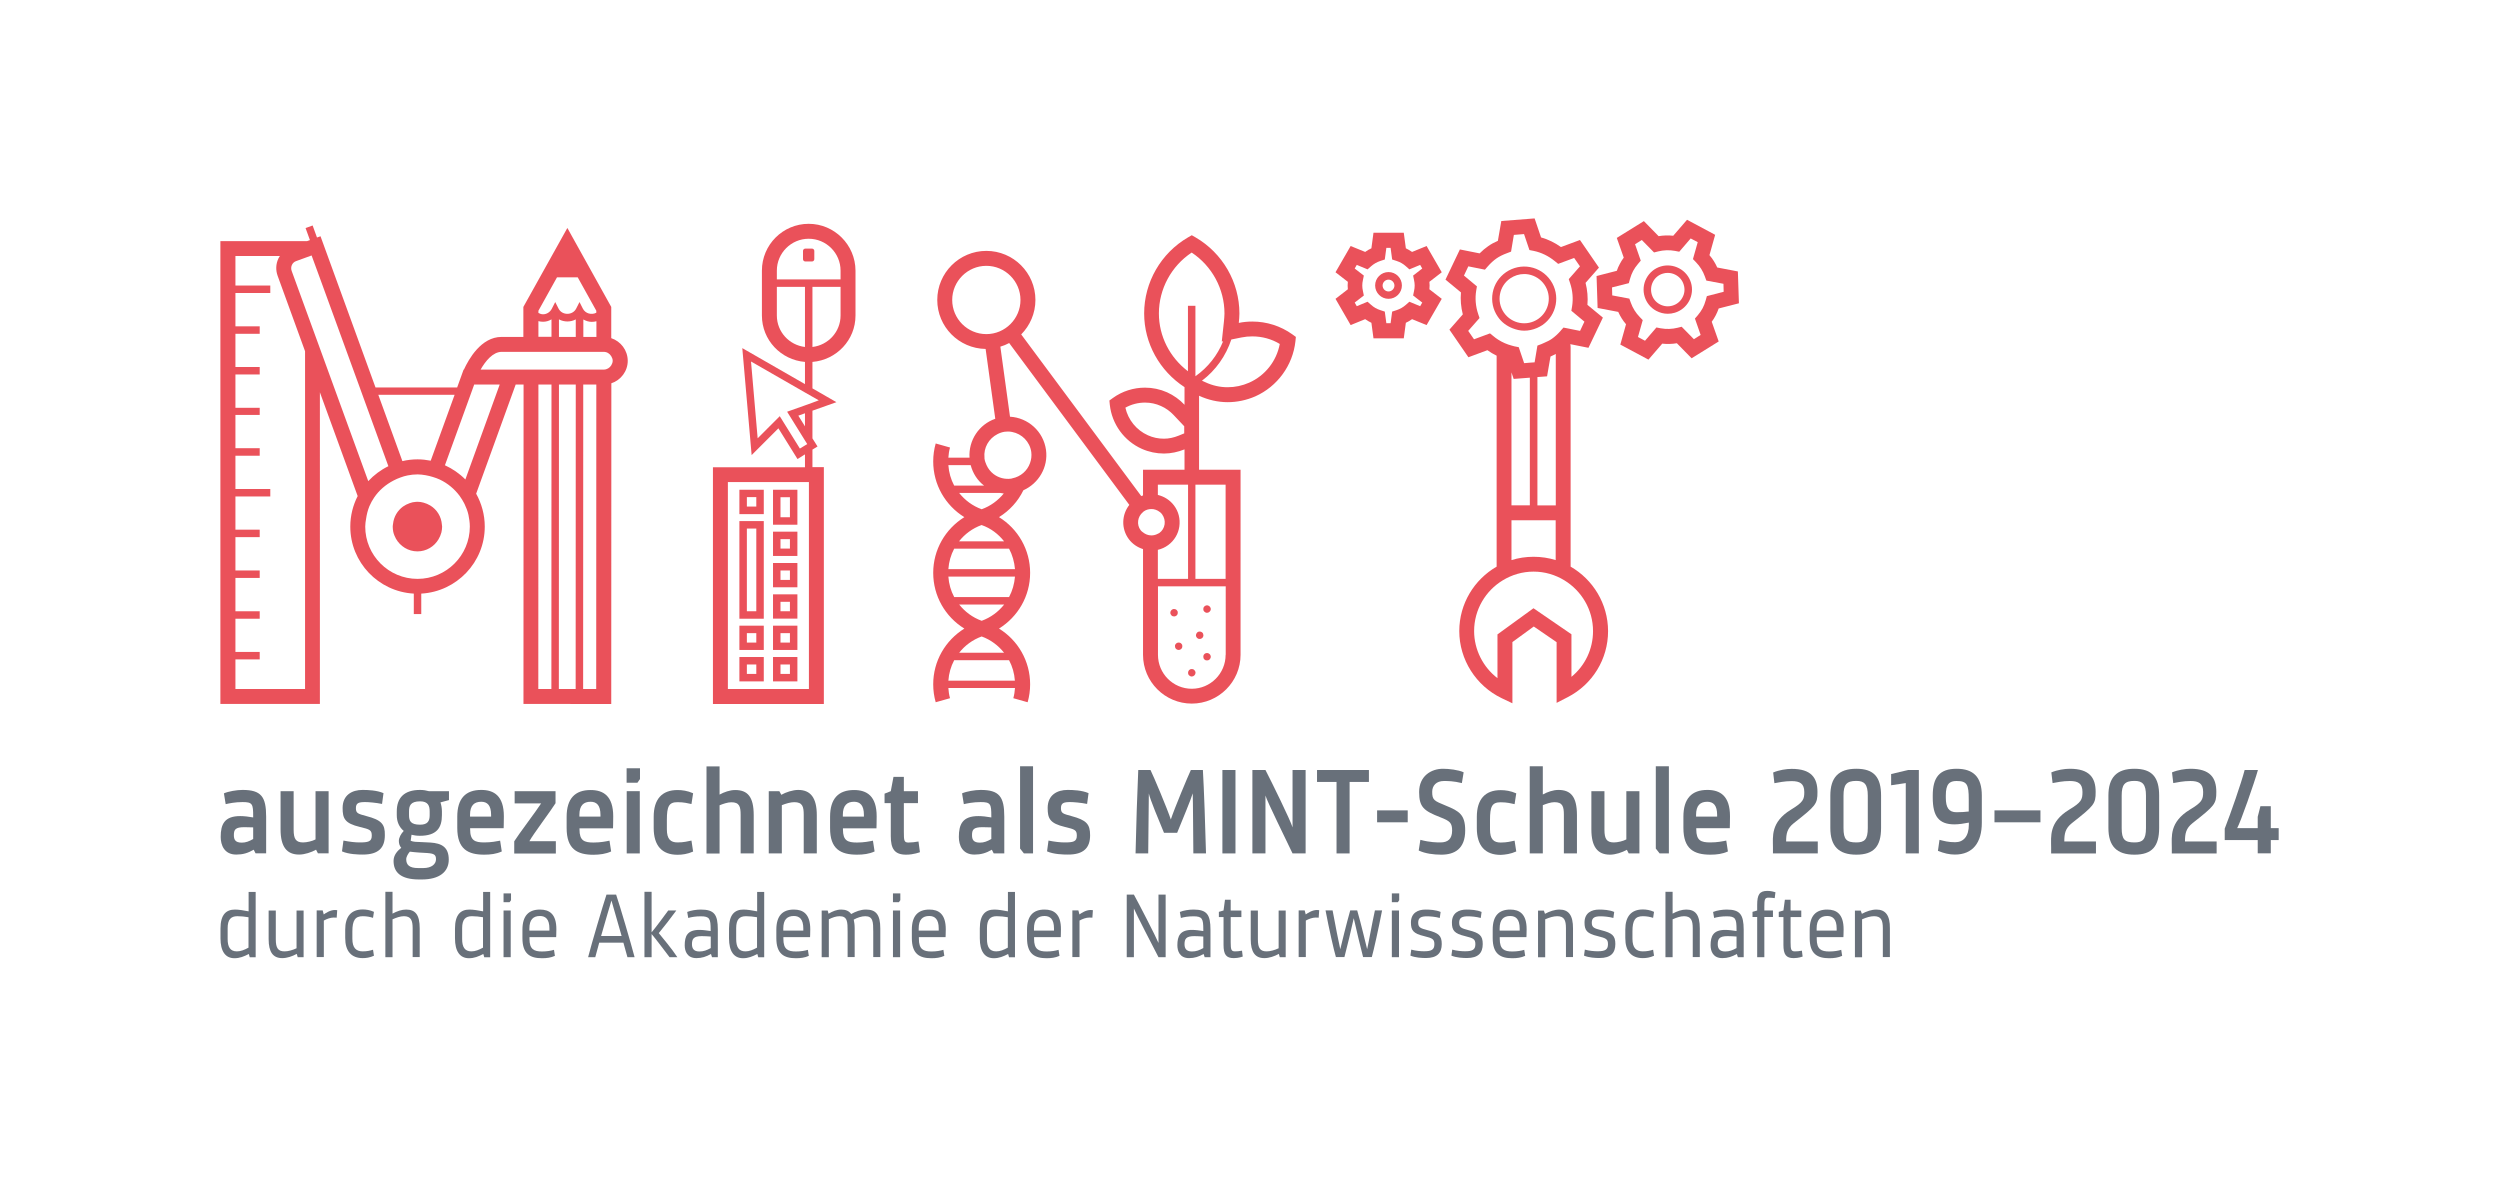 <?xml version="1.0" encoding="utf-8"?>
<!-- Generator: Adobe Illustrator 27.2.0, SVG Export Plug-In . SVG Version: 6.00 Build 0)  -->
<svg version="1.1" xmlns="http://www.w3.org/2000/svg" xmlns:xlink="http://www.w3.org/1999/xlink" x="0px" y="0px"
	 viewBox="0 0 240.94 113.39" style="enable-background:new 0 0 240.94 113.39;" xml:space="preserve">
<style type="text/css">
	.st0{fill:#EA515A;}
	.st1{fill:#68707A;}
</style>
<g id="Calque_2">
</g>
<g id="Calque_1">
	<g>
		<g>
			<path class="st0" d="M41.47,48.72c-0.2-0.12-0.43-0.22-0.66-0.28c-0.18-0.05-0.37-0.08-0.57-0.08c-0.01,0-0.02,0-0.03,0
				c-0.05,0-0.09,0.01-0.14,0.01c-0.2,0.01-0.4,0.05-0.58,0.12c-0.23,0.08-0.45,0.19-0.65,0.33c-0.53,0.39-0.89,0.98-0.96,1.67
				c-0.01,0.08-0.03,0.17-0.03,0.26c0,0.17,0.02,0.34,0.05,0.5c0.05,0.24,0.15,0.46,0.26,0.67c0.41,0.72,1.18,1.22,2.07,1.22
				c0.87,0,1.62-0.47,2.03-1.16c0.12-0.2,0.22-0.43,0.28-0.66c0.04-0.18,0.07-0.37,0.07-0.56c0-0.06-0.01-0.12-0.02-0.18
				C42.54,49.79,42.11,49.11,41.47,48.72z"/>
			<path class="st0" d="M58.91,32.59l0-3.01l-4.23-7.61l-4.24,7.61l0,2.89h-2.1c-1.98,0-3.18,2.17-3.63,3.15h-0.03l-0.62,1.72h-7.87
				l-5.3-14.57l-0.34,0.12l-0.42-1.16l-0.68,0.25l0.42,1.16l-0.28,0.1h-8.35v44.6h9.59V37.81l3.64,10
				c-0.45,0.88-0.71,1.88-0.71,2.94c0,3.45,2.71,6.27,6.12,6.46v1.97h0.36h0.36v-1.97c3.4-0.19,6.12-3.01,6.12-6.46
				c0-1.15-0.31-2.23-0.83-3.17l3.81-10.52h0.76l-0.01,30.78l8.46,0.01l0.01-30.91c0.91-0.3,1.58-1.16,1.58-2.17
				C60.49,33.75,59.83,32.9,58.91,32.59z M58.91,35.21c-0.15,0.24-0.41,0.41-0.72,0.41h-0.72h-1.26h-0.72h-1.62h-0.72h-1.26h-1.44
				h-0.24h-3.89c0.46-0.81,1.18-1.71,2.03-1.71h2.1h1.44h1.26h0.72h1.62h0.72h1.26h0.72c0.31,0,0.57,0.17,0.72,0.42
				c0.08,0.13,0.14,0.28,0.14,0.44C59.05,34.93,58.99,35.07,58.91,35.21z M45.28,50.75c0,2.78-2.26,5.04-5.04,5.04
				s-5.04-2.26-5.04-5.04c0-0.26,0.04-0.5,0.08-0.74c0.06-0.42,0.16-0.83,0.32-1.22c0.13-0.3,0.28-0.58,0.46-0.84
				c0.47-0.7,1.12-1.25,1.87-1.64c0.21-0.11,0.43-0.21,0.66-0.29c0.23-0.08,0.45-0.16,0.69-0.2c0.31-0.06,0.63-0.1,0.97-0.1
				c0.26,0,0.52,0.04,0.77,0.08c0.24,0.04,0.47,0.1,0.7,0.17c0.23,0.07,0.46,0.15,0.67,0.25c0.76,0.36,1.4,0.9,1.9,1.56
				c0.18,0.25,0.34,0.51,0.48,0.79c0.16,0.34,0.3,0.69,0.38,1.06C45.22,49.99,45.28,50.36,45.28,50.75z M43.81,38.06l-2.3,6.34
				c-0.41-0.08-0.84-0.13-1.27-0.13c-0.5,0-0.99,0.06-1.46,0.17l-2.32-6.39H43.81z M28.11,26.11c-0.07-0.19-0.06-0.39,0.02-0.57
				c0.08-0.18,0.23-0.32,0.42-0.38l0.85-0.31l0.63-0.23l0.81,2.21l3.83,10.51l0.13,0.36l0.13,0.36l2.5,6.87
				c-0.74,0.36-1.39,0.85-1.94,1.44L30.84,33.6l-1.44-3.95L28.11,26.11z M42.88,44.84l2.46-6.78l0.13-0.36l0.13-0.36l0.1-0.28h2.46
				l-3.31,9.15C44.29,45.64,43.62,45.18,42.88,44.84z M53.87,30.78c0.5,0.27,1.13,0.27,1.62,0l0,1.69h-1.62L53.87,30.78z
				 M57.48,32.47h-1.26l0-1.68c0.25,0.14,0.52,0.23,0.81,0.23c0.16,0,0.31-0.02,0.45-0.06L57.48,32.47z M51.89,29.95l1.79-3.22l2,0
				l1.79,3.22l0,0.19c-0.44,0.23-1.05,0.1-1.3-0.4l-0.32-0.63l-0.32,0.63c-0.34,0.67-1.36,0.68-1.7,0l-0.32-0.63l-0.32,0.63
				c-0.17,0.34-0.5,0.55-0.85,0.55c0,0,0,0,0,0c-0.16,0-0.31-0.05-0.45-0.13L51.89,29.95z M51.89,30.95
				c0.14,0.04,0.29,0.06,0.45,0.06c0.29,0,0.56-0.08,0.81-0.23l0,1.68h-1.26L51.89,30.95z M29.4,66.4h-6.71v-2.85h2.34v-0.72h-2.34
				v-3.2h2.34v-0.72h-2.34v-3.21h2.34v-0.72h-2.34v-3.21h2.34v-0.72h-2.34v-3.2h3.36v-0.72h-3.36v-3.21h2.34v-0.72h-2.34v-3.21h2.34
				V39.3h-2.34v-3.21h2.34v-0.72h-2.34v-3.2h2.34v-0.72h-2.34v-3.21h3.36v-0.72h-3.36v-2.85h4.29c-0.05,0.08-0.11,0.16-0.15,0.25
				c-0.25,0.53-0.27,1.12-0.07,1.67l2.64,7.26V66.4z M51.89,37.06h1.26L53.14,66.4l-1.26,0L51.89,37.06z M53.87,37.06h1.62
				L55.48,66.4l-1.62,0L53.87,37.06z M57.46,66.4l-1.26,0l0.01-29.34h1.26L57.46,66.4z"/>
			<path class="st0" d="M120.7,30.99c-0.44,0-0.88,0.04-1.31,0.13c0.03-0.3,0.06-0.61,0.06-0.91c0-3.01-1.62-5.82-4.24-7.34
				l-0.35-0.2l-0.35,0.2c-2.62,1.52-4.24,4.33-4.24,7.34c0,2.87,1.49,5.54,3.89,7.1v1.7c-0.47-0.5-1.04-0.91-1.68-1.2
				c-0.68-0.3-1.4-0.45-2.13-0.45c-1.1,0-2.19,0.34-3.1,1l-0.33,0.24l0.04,0.41c0.2,1.86,1.38,3.49,3.09,4.25
				c0.68,0.3,1.4,0.45,2.13,0.45c0.68,0,1.35-0.15,1.98-0.4v1.96h-4v2.48c-0.06,0.02-0.11,0.04-0.17,0.06L98.42,32.23
				c0.84-0.85,1.37-2.03,1.37-3.32c0-2.61-2.12-4.73-4.73-4.73c-2.61,0-4.73,2.12-4.73,4.73c0,2.58,2.08,4.68,4.66,4.72l0.93,6.73
				c-1.56,0.54-2.59,2.07-2.48,3.75h-2.04c0.02-0.33,0.07-0.66,0.16-0.98l-1.38-0.39c-0.16,0.56-0.24,1.14-0.24,1.73
				c0,2.24,1.17,4.24,3,5.37c-1.83,1.14-3,3.13-3,5.37c0,2.24,1.17,4.24,3,5.37c-1.83,1.14-3,3.13-3,5.37
				c0,0.59,0.08,1.17,0.24,1.73l1.38-0.39c-0.09-0.32-0.14-0.65-0.16-0.98h6.42c-0.02,0.33-0.07,0.66-0.16,0.98l1.38,0.39
				c0.16-0.56,0.24-1.14,0.24-1.73c0-2.24-1.17-4.24-3-5.37c1.83-1.14,3-3.13,3-5.37c0-2.24-1.17-4.24-3-5.37
				c1.02-0.63,1.83-1.52,2.35-2.59c1.47-0.66,2.41-2.22,2.18-3.89c-0.25-1.79-1.73-3.1-3.47-3.2l-0.93-6.75
				c0.3-0.09,0.58-0.2,0.85-0.35l11.58,15.6c-0.74,0.94-0.8,2.29-0.05,3.3c0.36,0.48,0.84,0.79,1.37,0.96v10.19
				c0,2.59,2.11,4.7,4.7,4.7c2.59,0,4.7-2.11,4.7-4.7V45.27h-4v-7.13c0.87,0.4,1.81,0.62,2.76,0.62c0.9,0,1.81-0.19,2.66-0.56
				c2.13-0.95,3.62-2.99,3.87-5.32l0.04-0.41l-0.33-0.24C123.42,31.41,122.06,30.99,120.7,30.99z M114.12,41.77l-0.51,0.21
				c-0.49,0.2-0.97,0.3-1.44,0.3c-0.54,0-1.06-0.11-1.54-0.33c-1.1-0.49-1.91-1.49-2.17-2.66c0.57-0.32,1.23-0.49,1.89-0.49
				c0.54,0,1.06,0.11,1.54,0.33c0.46,0.2,0.87,0.5,1.22,0.87l1.02,1.08V41.77z M99.39,43.56c0.05,0.38,0,0.74-0.12,1.07
				c-0.26,0.74-0.9,1.31-1.71,1.47c-0.04,0.01-0.07,0.02-0.11,0.03c-0.6,0.08-1.2-0.07-1.69-0.44c-0.3-0.23-0.53-0.53-0.68-0.86
				c-0.09-0.2-0.17-0.41-0.2-0.64c0-0.03,0-0.05,0-0.08c-0.1-0.96,0.42-1.85,1.25-2.27c0.21-0.11,0.44-0.19,0.69-0.23
				c0.1-0.01,0.21-0.02,0.31-0.02c0.14,0,0.28,0.01,0.41,0.04C98.48,41.81,99.25,42.56,99.39,43.56z M93.55,44.83
				c0.21,0.78,0.64,1.47,1.29,1.97h-2.88c-0.32-0.6-0.51-1.26-0.56-1.97H93.55z M97.25,57.54h-5.29c-0.32-0.6-0.51-1.26-0.56-1.97
				h6.42C97.76,56.28,97.57,56.94,97.25,57.54z M97.82,54.85H91.4c0.05-0.7,0.24-1.37,0.56-1.97h5.29
				C97.57,53.48,97.76,54.15,97.82,54.85z M91.4,65.6c0.05-0.7,0.24-1.37,0.56-1.97h5.29c0.32,0.6,0.51,1.26,0.56,1.97H91.4z
				 M96.77,62.91h-4.33c0.55-0.7,1.29-1.25,2.17-1.57C95.49,61.66,96.22,62.22,96.77,62.91z M94.61,59.83
				c-0.88-0.32-1.61-0.87-2.17-1.57h4.34C96.22,58.96,95.49,59.51,94.61,59.83z M96.77,52.17h-4.34c0.55-0.7,1.29-1.25,2.17-1.57
				C95.49,50.91,96.22,51.47,96.77,52.17z M94.61,49.08c-0.88-0.32-1.61-0.87-2.17-1.57h3.97c0.11,0.02,0.22,0.04,0.33,0.05
				C96.19,48.23,95.47,48.77,94.61,49.08z M95.06,32.2c-1.82,0-3.29-1.48-3.29-3.29s1.48-3.29,3.29-3.29c1.81,0,3.29,1.48,3.29,3.29
				S96.87,32.2,95.06,32.2z M115.21,36.26v-6.79h-0.72v6.31c-1.75-1.33-2.8-3.37-2.8-5.57c0-2.36,1.2-4.57,3.16-5.87
				c1.96,1.3,3.16,3.51,3.16,5.87c0,0.24-0.03,0.51-0.05,0.76l-0.21,1.95l0.13-0.03C117.34,34.24,116.42,35.41,115.21,36.26z
				 M111.59,46.71h2.56h0.35v9.08h-2.91v-2.8c0.35-0.08,0.69-0.23,1-0.46c0.58-0.43,0.97-1.07,1.07-1.79s-0.07-1.44-0.51-2.02
				c-0.39-0.52-0.94-0.87-1.56-1.02V46.71z M110.15,49.36c0.02-0.02,0.03-0.04,0.05-0.05c0.22-0.17,0.49-0.25,0.76-0.25
				c0.06,0,0.13,0,0.19,0.01c0.16,0.02,0.3,0.08,0.44,0.15c0.16,0.09,0.3,0.2,0.41,0.35c0.2,0.28,0.29,0.62,0.24,0.96
				s-0.23,0.64-0.51,0.84c-0.04,0.03-0.1,0.04-0.14,0.07c-0.47,0.26-1.03,0.2-1.44-0.14c-0.08-0.06-0.16-0.11-0.22-0.2
				C109.52,50.56,109.63,49.79,110.15,49.36z M118.12,63.11c0,1.8-1.46,3.27-3.26,3.27c-1.8,0-3.26-1.46-3.26-3.27v-6.6h6.53V63.11z
				 M115.59,46.71h2.53v9.08h-2.91v-9.08H115.59z M120.39,36.88c-0.66,0.29-1.35,0.44-2.08,0.44c-0.73,0-1.46-0.16-2.16-0.49
				l-0.31-0.14c1.34-1.01,2.31-2.4,2.83-3.97l0.99-0.2c0.34-0.07,0.68-0.1,1.03-0.1c0.95,0,1.86,0.25,2.65,0.73
				C123.03,34.8,121.93,36.2,120.39,36.88z"/>
			<path class="st0" d="M112.9,59.31c0.07,0.07,0.16,0.1,0.25,0.1c0.1,0,0.19-0.04,0.26-0.1c0.03-0.04,0.06-0.08,0.08-0.12
				c0.01-0.04,0.02-0.09,0.02-0.14c0-0.04-0.01-0.09-0.02-0.14c-0.02-0.04-0.05-0.08-0.08-0.11c-0.04-0.04-0.07-0.06-0.12-0.08
				c-0.08-0.03-0.19-0.04-0.27,0c-0.05,0.02-0.09,0.05-0.12,0.08c-0.03,0.03-0.06,0.07-0.08,0.11c-0.02,0.05-0.03,0.1-0.03,0.14
				c0,0.05,0.01,0.1,0.03,0.14S112.87,59.27,112.9,59.31z"/>
			<path class="st0" d="M116.07,58.95c0.07,0.07,0.16,0.11,0.26,0.11c0.09,0,0.18-0.04,0.25-0.11c0.03-0.03,0.06-0.07,0.08-0.11
				c0.02-0.05,0.03-0.09,0.03-0.14c0-0.05-0.01-0.09-0.03-0.14c-0.02-0.04-0.05-0.08-0.08-0.11c-0.03-0.04-0.07-0.06-0.12-0.08
				c-0.08-0.04-0.19-0.04-0.27,0c-0.05,0.02-0.08,0.04-0.12,0.08c-0.03,0.03-0.06,0.07-0.08,0.11c-0.01,0.05-0.02,0.09-0.02,0.14
				c0,0.05,0.01,0.09,0.02,0.14C116.01,58.88,116.04,58.92,116.07,58.95z"/>
			<path class="st0" d="M113.26,62.14c-0.02,0.05-0.02,0.09-0.02,0.14c0,0.1,0.03,0.19,0.1,0.25c0.03,0.04,0.07,0.06,0.12,0.08
				c0.04,0.02,0.09,0.03,0.14,0.03c0.04,0,0.09-0.01,0.13-0.03c0.05-0.02,0.08-0.04,0.12-0.08c0.07-0.06,0.1-0.15,0.1-0.25
				c0-0.05-0.01-0.09-0.02-0.14c-0.02-0.04-0.05-0.08-0.08-0.11c-0.04-0.04-0.07-0.06-0.12-0.08c-0.13-0.05-0.29-0.02-0.39,0.08
				C113.31,62.06,113.28,62.1,113.26,62.14z"/>
			<path class="st0" d="M114.6,65.09c0.04,0.03,0.08,0.06,0.12,0.08c0.04,0.02,0.09,0.03,0.14,0.03c0.09,0,0.18-0.04,0.25-0.11
				c0.07-0.07,0.11-0.16,0.11-0.25c0-0.05-0.01-0.1-0.03-0.14s-0.05-0.08-0.08-0.12c-0.03-0.03-0.07-0.06-0.11-0.08
				c-0.09-0.03-0.19-0.03-0.28,0c-0.04,0.02-0.08,0.05-0.12,0.08c-0.06,0.07-0.1,0.16-0.1,0.26c0,0.05,0.01,0.09,0.02,0.13
				C114.54,65.02,114.57,65.06,114.6,65.09z"/>
			<path class="st0" d="M115.37,61.48c0.03,0.03,0.07,0.06,0.11,0.08c0.05,0.01,0.09,0.02,0.14,0.02c0.1,0,0.19-0.04,0.26-0.1
				c0.06-0.07,0.1-0.16,0.1-0.26c0-0.04-0.01-0.09-0.03-0.14c-0.01-0.04-0.04-0.08-0.07-0.11c-0.1-0.1-0.26-0.13-0.4-0.08
				c-0.04,0.02-0.08,0.04-0.11,0.08c-0.07,0.07-0.11,0.16-0.11,0.25c0,0.05,0.01,0.1,0.03,0.14S115.33,61.44,115.37,61.48z"/>
			<path class="st0" d="M116.58,63.04c-0.1-0.1-0.26-0.13-0.39-0.08c-0.05,0.02-0.09,0.05-0.12,0.08c-0.03,0.03-0.06,0.07-0.08,0.12
				c-0.01,0.04-0.02,0.09-0.02,0.13c0,0.1,0.03,0.19,0.1,0.26c0.04,0.03,0.08,0.06,0.12,0.08c0.04,0.01,0.09,0.02,0.14,0.02
				c0.09,0,0.18-0.03,0.25-0.1c0.07-0.07,0.11-0.16,0.11-0.26c0-0.04-0.01-0.09-0.03-0.13C116.64,63.11,116.61,63.07,116.58,63.04z"
				/>
			<path class="st0" d="M151.37,54.61v-4.47V48.7V33.47c0-0.1-0.01-0.2-0.03-0.3l1.75,0.35l1.39-2.91l-1.49-1.23
				c0.06-0.7,0-1.42-0.18-2.12l1.29-1.47l-1.83-2.66l-1.83,0.68c-0.59-0.42-1.24-0.74-1.92-0.93l-0.62-1.83l-3.21,0.25l-0.33,1.91
				c-0.35,0.15-0.66,0.32-0.94,0.52c-0.28,0.19-0.55,0.42-0.82,0.69l-1.9-0.38l-1.39,2.91l1.49,1.23c-0.06,0.7,0,1.42,0.18,2.12
				l-1.29,1.47l1.83,2.66l1.83-0.68c0.28,0.2,0.58,0.38,0.89,0.53V48.7v1.44v4.47c-2.15,1.24-3.6,3.56-3.6,6.21
				c0,2.75,1.61,5.28,4.09,6.47l1.03,0.49v-5.9l2.06-1.5l2.2,1.51v5.85l1.05-0.54c2.41-1.23,3.91-3.68,3.91-6.38
				C154.97,58.17,153.52,55.85,151.37,54.61z M151.45,65.23v-4.1l-3.66-2.51l-3.47,2.52v4.22c-1.39-1.07-2.25-2.75-2.25-4.54
				c0-2.07,1.11-3.89,2.76-4.89c0.87-0.53,1.88-0.84,2.97-0.84s2.1,0.31,2.97,0.84c1.65,1.01,2.76,2.82,2.76,4.89
				C153.53,62.56,152.76,64.16,151.45,65.23z M142.59,30.65l-0.13-0.39c-0.25-0.74-0.31-1.52-0.19-2.25l0.07-0.41l-1.25-1.04
				l0.42-0.89l1.6,0.32l0.27-0.31c0.29-0.33,0.56-0.57,0.84-0.77c0.29-0.2,0.61-0.36,1.02-0.51l0.39-0.15l0.27-1.61l0.98-0.08
				l0.52,1.54l0.41,0.08c0.73,0.15,1.43,0.49,2.04,0.99l0.32,0.26l1.54-0.57l0.56,0.81l-1.08,1.23l0.13,0.39
				c0.25,0.74,0.31,1.52,0.19,2.25l-0.07,0.41L152.7,31l-0.42,0.89l-1.6-0.32l-0.25,0.28l-0.02,0.03c-0.29,0.33-0.56,0.57-0.84,0.77
				l0,0c-0.21,0.15-0.46,0.27-0.74,0.39c-0.09,0.04-0.17,0.08-0.27,0.12l-0.37,0.14l-0.02,0.01l-0.27,1.61l-0.43,0.03L146.89,35
				l-0.52-1.54l-0.41-0.08c-0.09-0.02-0.17-0.05-0.26-0.07c-0.46-0.12-0.9-0.31-1.32-0.58c-0.16-0.1-0.32-0.22-0.46-0.34l-0.32-0.26
				l-1.54,0.57l-0.56-0.81L142.59,30.65z M148.16,36.34l0.94-0.07l0.33-1.91c0.18-0.08,0.35-0.16,0.51-0.25v14.6h-1.77V36.34z
				 M145.67,35.89l0.21,0.63l1.56-0.12V48.7h-1.77V35.89z M145.67,50.14h4.26v3.84c-0.67-0.21-1.39-0.32-2.13-0.32
				s-1.46,0.11-2.13,0.32V50.14z"/>
			<path class="st0" d="M137.49,23.71l-1.4,0.57c-0.19-0.13-0.39-0.25-0.6-0.35l-0.2-1.5h-2.92l-0.2,1.5
				c-0.21,0.1-0.41,0.21-0.6,0.35l-1.4-0.57l-1.46,2.53l1.19,0.92c-0.01,0.12-0.02,0.24-0.02,0.36s0.01,0.24,0.02,0.36l-1.19,0.92
				l1.46,2.53l1.4-0.57c0.19,0.13,0.39,0.25,0.6,0.35l0.2,1.5h2.92l0.2-1.5c0.21-0.1,0.41-0.21,0.6-0.35l1.4,0.57l1.46-2.53
				l-1.19-0.92c0.01-0.12,0.02-0.24,0.02-0.36c0-0.12-0.01-0.24-0.02-0.36l1.19-0.92L137.49,23.71z M136.28,27
				c0.04,0.17,0.06,0.35,0.06,0.52c0,0.17-0.02,0.35-0.06,0.52l-0.09,0.44l0.88,0.68l-0.2,0.35l-1.04-0.43l-0.34,0.3
				c-0.26,0.23-0.56,0.4-0.89,0.51l-0.43,0.14l-0.15,1.12h-0.41l-0.15-1.12l-0.43-0.14c-0.34-0.11-0.64-0.28-0.89-0.51l-0.34-0.3
				l-1.04,0.43l-0.2-0.35l0.88-0.68l-0.09-0.44c-0.04-0.18-0.06-0.35-0.06-0.52c0-0.17,0.02-0.35,0.06-0.52l0.09-0.44l-0.88-0.68
				l0.2-0.35l1.04,0.43l0.34-0.3c0.26-0.23,0.56-0.4,0.89-0.51l0.43-0.14l0.15-1.12h0.41l0.15,1.12l0.43,0.14
				c0.34,0.11,0.64,0.28,0.89,0.51l0.34,0.3l1.04-0.43l0.2,0.35l-0.88,0.68L136.28,27z"/>
			<path class="st0" d="M133.82,26.22c-0.71,0-1.29,0.58-1.29,1.29s0.58,1.29,1.29,1.29s1.29-0.58,1.29-1.29
				S134.53,26.22,133.82,26.22z M133.82,28.09c-0.32,0-0.57-0.26-0.57-0.57s0.26-0.57,0.57-0.57s0.57,0.26,0.57,0.57
				S134.13,28.09,133.82,28.09z"/>
			<path class="st0" d="M165.64,29.73l1.95-0.5l-0.1-3.07l-1.99-0.38c-0.19-0.43-0.44-0.83-0.75-1.19l0.55-1.96l-2.71-1.45
				l-1.33,1.54c-0.47-0.05-0.94-0.04-1.41,0.04l-1.42-1.45l-2.61,1.62l0.67,1.9c-0.15,0.2-0.27,0.4-0.38,0.61
				c-0.11,0.21-0.21,0.42-0.29,0.66l-1.95,0.5l0.1,3.08l1.99,0.38c0.19,0.43,0.44,0.83,0.75,1.19l-0.55,1.96l2.71,1.45l1.33-1.54
				c0.47,0.05,0.94,0.04,1.41-0.04l1.42,1.45l2.61-1.62l-0.67-1.9c0.15-0.2,0.27-0.4,0.38-0.61S165.56,29.96,165.64,29.73z
				 M164.5,28.54l-0.11,0.4c-0.08,0.29-0.18,0.54-0.3,0.77c-0.12,0.23-0.28,0.45-0.47,0.68l-0.27,0.31l0.55,1.58l-0.65,0.41
				l-1.18-1.2l-0.4,0.1c-0.52,0.13-1.07,0.15-1.62,0.05l-0.41-0.08l-1.1,1.28l-0.68-0.36l0.46-1.63l-0.29-0.3
				c-0.39-0.4-0.68-0.87-0.86-1.38l-0.14-0.39l-1.65-0.31l-0.02-0.77l1.62-0.41l0.11-0.4c0.08-0.29,0.18-0.54,0.3-0.77
				c0.12-0.23,0.28-0.45,0.47-0.68l0.27-0.32l-0.55-1.58l0.65-0.41l1.18,1.2l0.4-0.1c0.53-0.13,1.07-0.15,1.62-0.05l0.41,0.08
				l1.1-1.28l0.68,0.36l-0.46,1.63l0.29,0.3c0.39,0.4,0.68,0.87,0.86,1.38l0.14,0.39l1.65,0.31l0.02,0.77L164.5,28.54z"/>
			<path class="st0" d="M161.83,25.86c-0.55-0.29-1.18-0.36-1.77-0.18c-0.6,0.18-1.08,0.58-1.38,1.13
				c-0.61,1.13-0.18,2.55,0.95,3.15c0.34,0.18,0.72,0.28,1.1,0.28c0.23,0,0.45-0.03,0.68-0.1c0.6-0.18,1.08-0.58,1.38-1.13
				c0.29-0.55,0.36-1.18,0.18-1.77S162.38,26.15,161.83,25.86z M162.15,28.67c-0.2,0.38-0.54,0.66-0.95,0.78
				c-0.41,0.13-0.85,0.08-1.23-0.12c-0.38-0.2-0.66-0.54-0.78-0.95c-0.12-0.41-0.08-0.85,0.12-1.23c0.2-0.38,0.54-0.66,0.95-0.78
				c0.15-0.05,0.31-0.07,0.47-0.07c0.26,0,0.52,0.06,0.76,0.19c0.38,0.2,0.66,0.54,0.78,0.95C162.4,27.85,162.36,28.29,162.15,28.67
				z"/>
			<path class="st0" d="M145.78,31.64c0.36,0.14,0.73,0.23,1.12,0.23c0.42,0,0.83-0.09,1.23-0.26c0.18-0.08,0.35-0.17,0.52-0.28
				c1.4-0.96,1.76-2.89,0.79-4.3c-0.47-0.68-1.17-1.14-1.98-1.29c-0.81-0.15-1.63,0.03-2.31,0.49c-0.68,0.47-1.14,1.17-1.29,1.98
				c-0.15,0.81,0.02,1.63,0.49,2.31C144.71,31.06,145.22,31.42,145.78,31.64z M145.55,26.83c0.4-0.27,0.86-0.42,1.34-0.42
				c0.15,0,0.29,0.01,0.44,0.04c0.62,0.12,1.16,0.47,1.52,0.99c0.74,1.08,0.47,2.55-0.61,3.3c-1.08,0.74-2.55,0.47-3.3-0.61
				C144.2,29.05,144.47,27.57,145.55,26.83z"/>
			<path class="st0" d="M77.94,21.57c-2.49,0-4.51,2.02-4.51,4.51v4.33c0,2.36,1.83,4.28,4.15,4.47v2.14l-6.04-3.47l0.9,10.31
				l2.58-2.58l1.84,2.96l0.72-0.45v1.24h-8.87v22.82H79.4V45.02h-1.1v-1.69l0.49-0.3l-0.49-0.78v-2.67l2.31-0.82l-2.31-1.33v-2.55
				c2.32-0.19,4.15-2.11,4.15-4.47v-4.33C82.44,23.6,80.42,21.57,77.94,21.57z M77.96,66.4h-7.81V46.46h7.81V66.4z M78.3,38.81
				l-0.72,0.26l-1.72,0.61l1.72,2.77l0.22,0.35l-0.22,0.13l-0.49,0.3l-1.94-3.12l-2.13,2.13l-0.64-7.4l5.21,2.99l0.72,0.41l0.6,0.34
				L78.3,38.81z M77.58,41.09l-0.64-1.03l0.64-0.23V41.09z M74.87,26.08c0-1.69,1.38-3.07,3.07-3.07c1.69,0,3.07,1.38,3.07,3.07
				v0.85h-6.14V26.08z M74.87,30.41v-2.76h2.71v5.79C76.06,33.26,74.87,31.98,74.87,30.41z M81.01,30.41c0,1.57-1.19,2.85-2.71,3.03
				v-5.79h2.71V30.41z"/>
			<path class="st0" d="M78.26,23.96h-0.65c-0.12,0-0.22,0.1-0.22,0.22v0.8c0,0.12,0.1,0.22,0.22,0.22h0.65
				c0.12,0,0.22-0.1,0.22-0.22v-0.8C78.48,24.06,78.38,23.96,78.26,23.96z"/>
			<path class="st0" d="M73.61,50.22h-2.35v9.41h2.35V50.22z M72.89,58.91h-0.91v-7.97h0.91V58.91z"/>
			<path class="st0" d="M73.61,47.2h-2.35v2.35h2.35V47.2z M72.89,48.82h-0.91v-0.91h0.91V48.82z"/>
			<path class="st0" d="M73.61,60.3h-2.35v2.34h2.35V60.3z M72.89,61.93h-0.91v-0.91h0.91V61.93z"/>
			<path class="st0" d="M76.84,60.3H74.5v2.34h2.35V60.3z M76.13,61.93h-0.91v-0.91h0.91V61.93z"/>
			<path class="st0" d="M76.84,57.28H74.5v2.34h2.35V57.28z M76.13,58.91h-0.91V58h0.91V58.91z"/>
			<path class="st0" d="M76.84,54.26H74.5v2.34h2.35V54.26z M76.13,55.89h-0.91v-0.91h0.91V55.89z"/>
			<path class="st0" d="M76.84,51.24H74.5v2.34h2.35V51.24z M76.13,52.87h-0.91v-0.91h0.91V52.87z"/>
			<path class="st0" d="M76.84,47.2H74.5v3.37h2.35V47.2z M76.13,49.85h-0.91v-1.93h0.91V49.85z"/>
			<path class="st0" d="M73.61,63.32h-2.35v2.35h2.35V63.32z M72.89,64.95h-0.91v-0.91h0.91V64.95z"/>
			<path class="st0" d="M76.84,63.32H74.5v2.35h2.35V63.32z M76.13,64.95h-0.91v-0.91h0.91V64.95z"/>
		</g>
		<g>
			<path class="st1" d="M23.37,76.13c-0.56,0-1.36,0.14-1.79,0.33l0.17,1.04c0.32-0.07,0.9-0.2,1.62-0.2c0.97,0,1.03,0.18,1.03,1.38
				v0.1c-0.44-0.08-0.89-0.13-1.25-0.13c-1.52,0-1.88,0.79-1.88,2.01c0,0.78,0.34,1.7,1.5,1.7c0.62,0,1.12-0.14,1.68-0.47l0.18,0.35
				h1.02v-3.54C25.65,76.78,25.17,76.13,23.37,76.13z M24.4,80.86c-0.4,0.23-0.71,0.35-1.1,0.35c-0.64,0-0.76-0.31-0.76-0.72
				c0-0.54,0.14-0.77,1.02-0.77c0.26,0,0.53,0.01,0.84,0.02V80.86z"/>
			<path class="st1" d="M31.67,82.25v-6h-1.26v4.65c-0.32,0.17-0.85,0.29-1.2,0.29c-0.68,0-0.91-0.32-0.91-1.22v-3.72h-1.26v3.68
				c0,1.68,0.6,2.43,1.79,2.43c0.53,0,1.19-0.22,1.63-0.47l0.18,0.35H31.67z"/>
			<path class="st1" d="M35.31,78.65c-0.8-0.22-1.01-0.26-1.01-0.76c0-0.5,0.26-0.59,0.91-0.59c0.28,0,1.04,0.06,1.61,0.18
				l0.14-1.04c-0.64-0.28-1.51-0.31-2.02-0.31c-1,0-1.92,0.48-1.92,1.74c0,1.01,0.2,1.48,1.67,1.83c0.95,0.23,1.14,0.29,1.14,0.84
				c0,0.58-0.35,0.65-1.19,0.65c-0.4,0-0.96-0.06-1.54-0.18l-0.14,1.04c0.64,0.29,1.57,0.31,2,0.31c1.55,0,2.13-0.68,2.13-1.87
				C37.11,79.42,36.76,79.03,35.31,78.65z"/>
			<path class="st1" d="M40.49,76.13c-1.56,0-2.25,0.78-2.25,2.07v0.37c0,0.62,0.23,1.15,0.67,1.51c-0.28,0.3-0.47,0.65-0.47,0.97
				c0,0.26,0.08,0.49,0.23,0.66c-0.37,0.29-0.74,0.7-0.74,1.26c0,1.09,0.68,1.79,2.47,1.79h0.25c1.7,0,2.6-0.74,2.6-1.91
				c0-1.2-0.67-1.58-1.78-1.65c-0.55-0.04-1.04-0.04-1.46-0.07c-0.16-0.01-0.3-0.05-0.43-0.1c0.02-0.19,0.05-0.37,0.08-0.58
				c0.24,0.06,0.5,0.1,0.8,0.1c1.63,0,2.13-0.77,2.13-1.99v-0.37c0-0.28-0.05-0.58-0.14-0.86c0.28-0.07,0.54-0.14,0.82-0.22v-0.86
				h-1.94C41.09,76.18,40.81,76.13,40.49,76.13z M41.16,82.21c0.67,0.05,0.86,0.16,0.86,0.6c0,0.47-0.42,0.85-1.22,0.85h-0.5
				c-0.84,0-1.15-0.3-1.15-0.85c0-0.24,0.19-0.55,0.35-0.73C40.11,82.16,40.79,82.19,41.16,82.21z M41.41,78.57
				c0,0.54-0.18,0.91-0.92,0.91c-0.92,0-1.07-0.37-1.07-0.92v-0.36c0-0.53,0.13-0.97,1.07-0.97c0.77,0,0.92,0.44,0.92,0.97V78.57z"
				/>
			<path class="st1" d="M46.67,81.19c-0.9,0-1.36-0.18-1.36-1.26v-0.11h3.23c0,0,0.02-0.56,0.02-1.15c0-1.98-0.96-2.54-2.18-2.54
				c-1.5,0-2.31,0.82-2.31,2.58v1.08c0,2.04,1.02,2.58,2.6,2.58c0.61,0,1.16-0.07,1.69-0.31l-0.16-1.04
				C47.87,81.08,47.35,81.19,46.67,81.19z M45.3,78.53c0-0.91,0.41-1.26,1.08-1.26c0.59,0,0.95,0.35,0.95,1.26c0,0.06,0,0.11,0,0.17
				H45.3V78.53z"/>
			<path class="st1" d="M53.57,81.07h-2.55c0.32-0.61,2.16-3.06,2.52-3.66v-1.16H49.6v1.18h2.55c-0.37,0.6-2.21,3.03-2.59,3.65v1.18
				h4.01V81.07z"/>
			<path class="st1" d="M58.9,82.06l-0.16-1.04c-0.34,0.07-0.85,0.18-1.54,0.18c-0.9,0-1.35-0.18-1.35-1.26v-0.11h3.23
				c0,0,0.02-0.56,0.02-1.15c0-1.98-0.96-2.54-2.18-2.54c-1.5,0-2.31,0.82-2.31,2.58v1.08c0,2.04,1.02,2.58,2.6,2.58
				C57.82,82.37,58.37,82.3,58.9,82.06z M55.84,78.53c0-0.91,0.41-1.26,1.08-1.26c0.59,0,0.95,0.35,0.95,1.26c0,0.06,0,0.11,0,0.17
				h-2.03V78.53z"/>
			<rect x="60.4" y="76.25" class="st1" width="1.26" height="6"/>
			<polygon class="st1" points="60.39,75.44 61.43,75.44 61.68,75.08 61.68,74.04 60.39,74.04 			"/>
			<path class="st1" d="M66.64,81.01c-0.35,0.07-0.72,0.18-1.34,0.18c-0.66,0-1.03-0.3-1.03-1.26v-0.91c0-1.32,0.2-1.71,1.03-1.71
				c0.62,0,1,0.11,1.34,0.18l0.16-1.04c-0.54-0.24-1.06-0.31-1.5-0.31c-1.51,0-2.3,0.89-2.3,2.58v1.08c0,1.69,0.79,2.58,2.3,2.58
				c0.44,0,0.96-0.07,1.5-0.31L66.64,81.01z"/>
			<path class="st1" d="M71.38,78.53v3.72h1.26v-3.68c0-1.8-0.6-2.43-1.79-2.43c-0.5,0-1.07,0.2-1.5,0.44v-2.72h-1.26v8.4h1.26
				v-4.65c0.32-0.13,0.77-0.29,1.12-0.29C71.27,77.31,71.38,77.75,71.38,78.53z"/>
			<path class="st1" d="M76.93,76.13c-0.53,0-1.19,0.22-1.63,0.47l-0.19-0.35h-1.02v6h1.26v-4.65c0.4-0.16,0.85-0.29,1.2-0.29
				c0.8,0,0.91,0.44,0.91,1.22v3.72h1.26v-3.68C78.72,76.89,78.12,76.13,76.93,76.13z"/>
			<path class="st1" d="M82.6,82.37c0.61,0,1.16-0.07,1.69-0.31l-0.16-1.04c-0.34,0.07-0.85,0.18-1.54,0.18
				c-0.9,0-1.35-0.18-1.35-1.26v-0.11h3.23c0,0,0.02-0.56,0.02-1.15c0-1.98-0.96-2.54-2.18-2.54c-1.5,0-2.31,0.82-2.31,2.58v1.08
				C79.99,81.83,81.01,82.37,82.6,82.37z M81.23,78.53c0-0.91,0.41-1.26,1.08-1.26c0.59,0,0.95,0.35,0.95,1.26c0,0.06,0,0.11,0,0.17
				h-2.03V78.53z"/>
			<path class="st1" d="M88.52,81.1c-0.34,0.06-0.66,0.1-0.97,0.1c-0.42,0-0.44-0.19-0.44-1.06V77.4h1.36v-1.15h-1.36v-1.38h-1
				l-0.26,1.38l-0.6,0.24v0.91h0.6v3.18c0,1.22,0.36,1.79,1.48,1.79c0.73,0,1.33-0.24,1.33-0.24L88.52,81.1z"/>
			<path class="st1" d="M95.77,82.25h1.02v-3.54c0-1.93-0.48-2.58-2.28-2.58c-0.56,0-1.36,0.14-1.79,0.33l0.17,1.04
				c0.32-0.07,0.9-0.2,1.62-0.2c0.97,0,1.03,0.18,1.03,1.38v0.1c-0.44-0.08-0.89-0.13-1.25-0.13c-1.52,0-1.88,0.79-1.88,2.01
				c0,0.78,0.34,1.7,1.5,1.7c0.62,0,1.12-0.14,1.68-0.47L95.77,82.25z M95.54,80.86c-0.4,0.23-0.71,0.35-1.1,0.35
				c-0.64,0-0.76-0.31-0.76-0.72c0-0.54,0.14-0.77,1.02-0.77c0.26,0,0.53,0.01,0.84,0.02V80.86z"/>
			<polygon class="st1" points="99.56,73.85 98.31,73.85 98.31,81.78 98.68,82.25 99.56,82.25 			"/>
			<path class="st1" d="M105.06,80.5c0-1.08-0.35-1.46-1.8-1.85c-0.8-0.22-1.01-0.26-1.01-0.76c0-0.5,0.26-0.59,0.91-0.59
				c0.28,0,1.04,0.06,1.61,0.18l0.14-1.04c-0.64-0.28-1.51-0.31-2.02-0.31c-1,0-1.92,0.48-1.92,1.74c0,1.01,0.2,1.48,1.67,1.83
				c0.95,0.23,1.14,0.29,1.14,0.84c0,0.58-0.35,0.65-1.19,0.65c-0.4,0-0.96-0.06-1.54-0.18l-0.14,1.04c0.64,0.29,1.57,0.31,2,0.31
				C104.47,82.37,105.06,81.68,105.06,80.5z"/>
			<path class="st1" d="M115.01,82.25h1.22c-0.05-2.12-0.2-6.38-0.3-8.04h-1.16c-0.26,0.55-1.62,3.79-1.93,4.77
				c-0.32-0.98-1.68-4.22-1.96-4.77h-1.18c-0.08,1.65-0.22,5.91-0.26,8.04h1.22c0.01-1.59,0.06-4.99,0.06-5.78
				c0.12,0.58,0.98,2.63,1.46,3.79h1.27c0.47-1.16,1.34-3.23,1.5-3.8C114.98,77.21,114.99,80.65,115.01,82.25z"/>
			<rect x="117.81" y="74.21" class="st1" width="1.26" height="8.04"/>
			<path class="st1" d="M125.83,74.21h-1.26v5.53c-0.18-0.64-2.02-4.39-2.61-5.53h-1.26v8.04h1.26v-5.58
				c0.16,0.58,1.97,4.22,2.61,5.58h1.26V74.21z"/>
			<polygon class="st1" points="128.81,82.25 130.07,82.25 130.07,75.36 131.93,75.36 131.93,74.21 126.93,74.21 126.93,75.36 
				128.81,75.36 			"/>
			<rect x="132.72" y="78.1" class="st1" width="2.95" height="1.15"/>
			<path class="st1" d="M138.82,81.19c-0.32,0-1,0-1.93-0.25l-0.16,1.03c0.64,0.3,1.45,0.4,2.18,0.4c1.25,0,2.3-0.54,2.3-2.33
				c0-1.51-0.55-1.86-1.85-2.39c-1.14-0.47-1.33-0.53-1.33-1.34c0-0.6,0.4-1.04,1.12-1.04c0.41,0,0.92,0,1.74,0.2l0.17-1.04
				c-0.52-0.24-1.43-0.34-1.99-0.34c-1.15,0-2.3,0.71-2.3,2.24c0,1.45,0.44,1.81,2.03,2.43c0.96,0.37,1.15,0.55,1.15,1.31
				C139.94,80.86,139.54,81.19,138.82,81.19z"/>
			<path class="st1" d="M146.13,82.06l-0.16-1.04c-0.35,0.07-0.72,0.18-1.34,0.18c-0.66,0-1.03-0.3-1.03-1.26v-0.91
				c0-1.32,0.2-1.71,1.03-1.71c0.62,0,1,0.11,1.34,0.18l0.16-1.04c-0.54-0.24-1.06-0.31-1.5-0.31c-1.51,0-2.3,0.89-2.3,2.58v1.08
				c0,1.69,0.79,2.58,2.3,2.58C145.08,82.37,145.6,82.3,146.13,82.06z"/>
			<path class="st1" d="M150.19,76.13c-0.5,0-1.07,0.2-1.5,0.44v-2.72h-1.26v8.4h1.26v-4.65c0.32-0.13,0.77-0.29,1.12-0.29
				c0.8,0,0.91,0.44,0.91,1.22v3.72h1.26v-3.68C151.98,76.77,151.38,76.13,150.19,76.13z"/>
			<path class="st1" d="M155.16,82.37c0.53,0,1.19-0.22,1.63-0.47l0.18,0.35H158v-6h-1.26v4.65c-0.32,0.17-0.85,0.29-1.2,0.29
				c-0.68,0-0.91-0.32-0.91-1.22v-3.72h-1.26v3.68C153.37,81.61,153.97,82.37,155.16,82.37z"/>
			<polygon class="st1" points="160.84,73.85 159.58,73.85 159.58,81.78 159.95,82.25 160.84,82.25 			"/>
			<path class="st1" d="M166.37,81.01c-0.34,0.07-0.85,0.18-1.54,0.18c-0.9,0-1.35-0.18-1.35-1.26v-0.11h3.23
				c0,0,0.02-0.56,0.02-1.15c0-1.98-0.96-2.54-2.18-2.54c-1.5,0-2.31,0.82-2.31,2.58v1.08c0,2.04,1.02,2.58,2.6,2.58
				c0.61,0,1.16-0.07,1.69-0.31L166.37,81.01z M163.46,78.53c0-0.91,0.41-1.26,1.08-1.26c0.59,0,0.95,0.35,0.95,1.26
				c0,0.06,0,0.11,0,0.17h-2.03V78.53z"/>
			<path class="st1" d="M172.61,78.03c-1.98,1.21-1.74,2.61-1.74,3.63v0.59h4.32V81.1h-3.05c0-0.76,0.1-1.26,0.73-1.76
				c2.15-1.69,2.29-1.85,2.29-3.01c0-1.38-0.61-2.23-2.49-2.23c-0.5,0-1.21,0.11-1.78,0.35l0.12,1.03c0.41-0.07,0.97-0.2,1.66-0.2
				c0.79,0,1.22,0.23,1.22,1.06C173.89,77.05,173.78,77.32,172.61,78.03z"/>
			<path class="st1" d="M178.91,82.37c1.7,0,2.38-0.82,2.38-2.58v-3.11c0-1.76-0.67-2.59-2.38-2.59s-2.51,0.83-2.51,2.59v3.11
				C176.4,81.55,177.2,82.37,178.91,82.37z M177.67,76.68c0-1.06,0.28-1.42,1.24-1.42c0.78,0,1.1,0.34,1.1,1.42v3.13
				c0,1.1-0.32,1.38-1.1,1.38c-0.95,0-1.24-0.28-1.24-1.38V76.68z"/>
			<polygon class="st1" points="182.26,74.6 182.26,75.68 183.67,75.47 183.67,82.25 184.93,82.25 184.93,74.21 183.89,74.21 			"/>
			<path class="st1" d="M188.57,74.09c-1.64,0-2.3,0.82-2.3,2.58v0.2c0,1.8,0.58,2.58,2.1,2.58c0.38,0,0.95-0.08,1.38-0.17v0.19
				c0,1.14-0.52,1.7-1.32,1.7c-0.68,0-1.06-0.12-1.51-0.23L186.77,82c0.58,0.24,1.12,0.36,1.63,0.36c1.74,0,2.6-1.16,2.6-3.07v-2.62
				C191,74.91,190.21,74.09,188.57,74.09z M189.74,78.21c-0.28,0.04-0.78,0.07-1.18,0.07c-0.74,0-1.03-0.44-1.03-1.4v-0.23
				c0-1.1,0.36-1.38,1.03-1.38c1.02,0,1.18,0.34,1.18,1.76V78.21z"/>
			<rect x="192.22" y="78.1" class="st1" width="4.43" height="1.15"/>
			<path class="st1" d="M199.68,79.33c2.15-1.69,2.29-1.85,2.29-3.01c0-1.38-0.61-2.23-2.49-2.23c-0.5,0-1.21,0.11-1.78,0.35
				l0.12,1.03c0.41-0.07,0.97-0.2,1.66-0.2c0.79,0,1.22,0.23,1.22,1.06c0,0.73-0.11,1-1.28,1.7c-1.98,1.21-1.74,2.61-1.74,3.63v0.59
				h4.32V81.1h-3.05C198.95,80.34,199.04,79.84,199.68,79.33z"/>
			<path class="st1" d="M205.71,74.09c-1.7,0-2.51,0.83-2.51,2.59v3.11c0,1.76,0.8,2.58,2.51,2.58s2.38-0.82,2.38-2.58v-3.11
				C208.09,74.92,207.42,74.09,205.71,74.09z M206.82,79.81c0,1.1-0.32,1.38-1.1,1.38c-0.95,0-1.24-0.28-1.24-1.38v-3.13
				c0-1.06,0.28-1.42,1.24-1.42c0.78,0,1.1,0.34,1.1,1.42V79.81z"/>
			<path class="st1" d="M211.31,79.33c2.15-1.69,2.29-1.85,2.29-3.01c0-1.38-0.61-2.23-2.49-2.23c-0.5,0-1.21,0.11-1.78,0.35
				l0.12,1.03c0.41-0.07,0.97-0.2,1.66-0.2c0.79,0,1.22,0.23,1.22,1.06c0,0.73-0.11,1-1.28,1.7c-1.98,1.21-1.74,2.61-1.74,3.63v0.59
				h4.32V81.1h-3.05C210.58,80.34,210.67,79.84,211.31,79.33z"/>
			<path class="st1" d="M218.85,79.81V77.7h-1l-0.26,1.02v1.09h-1.98c0.31-0.52,1.67-4.41,2-5.6h-1.28
				c-0.32,1.24-1.36,4.23-1.92,5.65v1.1h3.18v1.28h1.26v-1.28h0.76v-1.15H218.85z"/>
			<path class="st1" d="M23.95,87.83c-0.45-0.09-0.95-0.17-1.3-0.17c-0.85,0-1.4,0.48-1.4,1.83v0.94c0,1.24,0.46,1.92,1.35,1.92
				c0.5,0,0.92-0.17,1.38-0.41l0.09,0.32h0.57v-6.3h-0.68V87.83z M23.95,91.33c-0.4,0.22-0.75,0.36-1.12,0.36
				c-0.65,0-0.89-0.43-0.89-1.19v-1.04c0-0.84,0.31-1.16,0.94-1.16c0.33,0,0.73,0.04,1.07,0.1V91.33z"/>
			<path class="st1" d="M28.58,91.39c-0.38,0.18-0.81,0.3-1.16,0.3c-0.62,0-0.84-0.32-0.84-1.16v-2.78h-0.69v2.76
				c0,1.26,0.43,1.83,1.31,1.83c0.46,0,0.97-0.17,1.4-0.41l0.09,0.32h0.57v-4.5h-0.68V91.39z"/>
			<path class="st1" d="M31.2,88.13l-0.1-0.39h-0.58v4.5h0.69v-3.52c0.29-0.16,0.64-0.29,0.95-0.29c0.05,0,0.18,0,0.29,0.01
				l0.05-0.72c-0.07-0.01-0.14-0.02-0.22-0.02C31.8,87.71,31.41,87.99,31.2,88.13z"/>
			<path class="st1" d="M34.96,88.3c0.41,0,0.71,0.07,0.99,0.16l0.09-0.58c-0.39-0.18-0.77-0.23-1.08-0.23
				c-1.11,0-1.69,0.67-1.69,1.94v0.81c0,1.27,0.59,1.94,1.69,1.94c0.32,0,0.69-0.05,1.08-0.23l-0.09-0.58
				c-0.28,0.09-0.58,0.16-0.99,0.16c-0.65,0-1-0.35-1-1.21v-0.72C33.96,88.7,34.23,88.3,34.96,88.3z"/>
			<path class="st1" d="M39.14,87.66c-0.44,0-0.88,0.16-1.31,0.39v-2.1h-0.69v6.3h0.69V88.6c0.37-0.16,0.74-0.3,1.1-0.3
				c0.68,0,0.84,0.41,0.84,1.16v2.78h0.68v-2.76C40.45,88.16,40.03,87.66,39.14,87.66z"/>
			<path class="st1" d="M46.55,87.83c-0.45-0.09-0.95-0.17-1.3-0.17c-0.85,0-1.4,0.48-1.4,1.83v0.94c0,1.24,0.46,1.92,1.35,1.92
				c0.5,0,0.92-0.17,1.38-0.41l0.09,0.32h0.57v-6.3h-0.68V87.83z M46.55,91.33c-0.4,0.22-0.75,0.36-1.12,0.36
				c-0.65,0-0.89-0.43-0.89-1.19v-1.04c0-0.84,0.31-1.16,0.94-1.16c0.33,0,0.73,0.04,1.07,0.1V91.33z"/>
			<rect x="48.53" y="87.75" class="st1" width="0.69" height="4.5"/>
			<polygon class="st1" points="48.53,86.95 49.11,86.95 49.25,86.76 49.25,86.1 48.53,86.1 			"/>
			<path class="st1" d="M52.04,87.66c-1.1,0-1.69,0.61-1.69,1.94v0.81c0,1.53,0.74,1.94,1.89,1.94c0.44,0,0.86-0.05,1.24-0.23
				l-0.09-0.58c-0.29,0.09-0.68,0.16-1.15,0.16c-0.78,0-1.21-0.21-1.21-1.21v-0.17h2.57c0,0,0.02-0.38,0.02-0.75
				C53.63,88.08,52.94,87.66,52.04,87.66z M52.95,89.69h-1.93v-0.2c0-0.86,0.37-1.21,1.02-1.21c0.54,0,0.91,0.31,0.91,1.2
				C52.95,89.56,52.95,89.65,52.95,89.69z"/>
			<path class="st1" d="M58.45,86.22c-0.31,0.93-1.45,4.76-1.77,6.03h0.69c0.11-0.41,0.24-0.89,0.38-1.4h2.33
				c0.14,0.5,0.27,0.97,0.39,1.4h0.69c-0.33-1.27-1.46-5.1-1.78-6.03H58.45z M57.93,90.21c0.41-1.45,0.91-3.12,1-3.42
				c0.08,0.31,0.56,1.97,0.98,3.42H57.93z"/>
			<path class="st1" d="M65.18,87.75H64.4c-0.34,0.47-1.25,1.7-1.6,2.1v-3.9h-0.69v6.3h0.69v-2.23c0.36,0.41,1.36,1.75,1.73,2.23
				h0.75c-0.51-0.79-1.41-1.85-1.79-2.32C63.84,89.52,64.78,88.31,65.18,87.75z"/>
			<path class="st1" d="M67.54,87.66c-0.41,0-0.95,0.08-1.31,0.23l0.1,0.58c0.3-0.09,0.72-0.16,1.21-0.16
				c0.85,0,0.95,0.23,0.95,1.28v0.14c-0.39-0.06-0.75-0.11-1.09-0.11c-1.15,0-1.41,0.59-1.41,1.48c0,0.58,0.24,1.24,1.13,1.24
				c0.52,0,0.94-0.14,1.4-0.4l0.1,0.31h0.56v-2.66C69.18,88.14,68.84,87.66,67.54,87.66z M68.5,91.37c-0.38,0.21-0.68,0.33-1.1,0.33
				c-0.58,0-0.71-0.34-0.71-0.7c0-0.5,0.14-0.78,0.94-0.78c0.29,0,0.56,0.02,0.87,0.04V91.37z"/>
			<path class="st1" d="M72.96,87.83c-0.45-0.09-0.95-0.17-1.3-0.17c-0.85,0-1.4,0.48-1.4,1.83v0.94c0,1.24,0.46,1.92,1.35,1.92
				c0.5,0,0.92-0.17,1.38-0.41l0.09,0.32h0.57v-6.3h-0.68V87.83z M72.96,91.33c-0.4,0.22-0.75,0.36-1.12,0.36
				c-0.65,0-0.89-0.43-0.89-1.19v-1.04c0-0.84,0.31-1.16,0.94-1.16c0.33,0,0.73,0.04,1.07,0.1V91.33z"/>
			<path class="st1" d="M76.51,87.66c-1.1,0-1.69,0.61-1.69,1.94v0.81c0,1.53,0.74,1.94,1.89,1.94c0.44,0,0.86-0.05,1.24-0.23
				l-0.09-0.58c-0.29,0.09-0.68,0.16-1.15,0.16c-0.78,0-1.21-0.21-1.21-1.21v-0.17h2.57c0,0,0.02-0.38,0.02-0.75
				C78.09,88.08,77.4,87.66,76.51,87.66z M77.42,89.69h-1.93v-0.2c0-0.86,0.37-1.21,1.02-1.21c0.54,0,0.91,0.31,0.91,1.2
				C77.42,89.56,77.42,89.65,77.42,89.69z"/>
			<path class="st1" d="M83.46,87.66c-0.52,0-0.99,0.19-1.43,0.43c-0.2-0.3-0.54-0.43-0.96-0.43c-0.43,0-0.82,0.16-1.22,0.4
				l-0.08-0.31h-0.58v4.5h0.69V88.6c0.35-0.18,0.7-0.3,1.04-0.3c0.76,0,0.77,0.55,0.77,1.49v2.45h0.68v-2.76
				c0-0.37-0.04-0.6-0.09-0.85c0.36-0.2,0.77-0.33,1.11-0.33c0.75,0,0.77,0.55,0.77,1.49v2.45h0.68v-2.76
				C84.84,88.12,84.4,87.66,83.46,87.66z"/>
			<rect x="86.06" y="87.75" class="st1" width="0.69" height="4.5"/>
			<polygon class="st1" points="86.06,86.95 86.63,86.95 86.77,86.76 86.77,86.1 86.06,86.1 			"/>
			<path class="st1" d="M89.57,87.66c-1.1,0-1.69,0.61-1.69,1.94v0.81c0,1.53,0.74,1.94,1.89,1.94c0.44,0,0.86-0.05,1.24-0.23
				l-0.09-0.58c-0.29,0.09-0.68,0.16-1.15,0.16c-0.78,0-1.21-0.21-1.21-1.21v-0.17h2.57c0,0,0.02-0.38,0.02-0.75
				C91.15,88.08,90.46,87.66,89.57,87.66z M90.47,89.69h-1.93v-0.2c0-0.86,0.37-1.21,1.02-1.21c0.54,0,0.91,0.31,0.91,1.2
				C90.47,89.56,90.47,89.65,90.47,89.69z"/>
			<path class="st1" d="M97.13,87.83c-0.45-0.09-0.95-0.17-1.3-0.17c-0.85,0-1.4,0.48-1.4,1.83v0.94c0,1.24,0.46,1.92,1.35,1.92
				c0.5,0,0.92-0.17,1.38-0.41l0.09,0.32h0.57v-6.3h-0.68V87.83z M97.13,91.33c-0.4,0.22-0.75,0.36-1.12,0.36
				c-0.65,0-0.89-0.43-0.89-1.19v-1.04c0-0.84,0.31-1.16,0.94-1.16c0.33,0,0.73,0.04,1.07,0.1V91.33z"/>
			<path class="st1" d="M100.67,87.66c-1.1,0-1.69,0.61-1.69,1.94v0.81c0,1.53,0.74,1.94,1.89,1.94c0.44,0,0.85-0.05,1.24-0.23
				l-0.09-0.58c-0.29,0.09-0.68,0.16-1.15,0.16c-0.78,0-1.21-0.21-1.21-1.21v-0.17h2.57c0,0,0.02-0.38,0.02-0.75
				C102.26,88.08,101.56,87.66,100.67,87.66z M101.58,89.69h-1.93v-0.2c0-0.86,0.37-1.21,1.02-1.21c0.54,0,0.91,0.31,0.91,1.2
				C101.58,89.56,101.58,89.65,101.58,89.69z"/>
			<path class="st1" d="M104.03,88.13l-0.1-0.39h-0.58v4.5h0.69v-3.52c0.29-0.16,0.64-0.29,0.95-0.29c0.05,0,0.18,0,0.29,0.01
				l0.05-0.72c-0.07-0.01-0.14-0.02-0.22-0.02C104.63,87.71,104.24,87.99,104.03,88.13z"/>
			<path class="st1" d="M111.65,90.88c-0.23-0.57-1.9-3.82-2.37-4.66h-0.69v6.03h0.69v-4.69c0.21,0.52,1.86,3.71,2.37,4.69h0.69
				v-6.03h-0.69V90.88z"/>
			<path class="st1" d="M115.02,87.66c-0.41,0-0.95,0.08-1.31,0.23l0.1,0.58c0.3-0.09,0.72-0.16,1.21-0.16
				c0.85,0,0.95,0.23,0.95,1.28v0.14c-0.39-0.06-0.75-0.11-1.09-0.11c-1.15,0-1.41,0.59-1.41,1.48c0,0.58,0.24,1.24,1.13,1.24
				c0.52,0,0.94-0.14,1.4-0.4l0.1,0.31h0.56v-2.66C116.66,88.14,116.31,87.66,115.02,87.66z M115.97,91.37
				c-0.38,0.21-0.68,0.33-1.1,0.33c-0.58,0-0.71-0.34-0.71-0.7c0-0.5,0.14-0.78,0.94-0.78c0.29,0,0.56,0.02,0.87,0.04V91.37z"/>
			<path class="st1" d="M119.03,91.69c-0.36,0-0.42-0.15-0.42-0.87v-2.44h1.03v-0.63h-1.03v-1.04h-0.55l-0.14,1.04l-0.45,0.13v0.5
				h0.45v2.68c0,0.93,0.25,1.28,0.99,1.28c0.47,0,0.86-0.15,0.86-0.15l-0.07-0.57C119.45,91.67,119.24,91.69,119.03,91.69z"/>
			<path class="st1" d="M123.23,91.39c-0.38,0.18-0.81,0.3-1.16,0.3c-0.62,0-0.84-0.32-0.84-1.16v-2.78h-0.69v2.76
				c0,1.26,0.43,1.83,1.31,1.83c0.46,0,0.97-0.17,1.4-0.41l0.09,0.32h0.57v-4.5h-0.68V91.39z"/>
			<path class="st1" d="M125.84,88.13l-0.1-0.39h-0.58v4.5h0.69v-3.52c0.29-0.16,0.64-0.29,0.95-0.29c0.05,0,0.18,0,0.29,0.01
				l0.05-0.72c-0.07-0.01-0.14-0.02-0.22-0.02C126.45,87.71,126.05,87.99,125.84,88.13z"/>
			<path class="st1" d="M131.76,91.48c-0.13-0.5-0.59-2.48-0.96-3.74h-0.67c-0.36,1.26-0.84,3.24-0.96,3.74
				c-0.12-0.5-0.5-2.43-0.74-3.74h-0.68c0.33,1.75,0.79,3.79,1,4.5h0.82c0.2-0.74,0.74-2.97,0.9-3.75c0.17,0.78,0.7,3.02,0.9,3.75
				h0.84c0.2-0.71,0.65-2.75,0.99-4.5h-0.69C132.22,89.05,131.88,90.98,131.76,91.48z"/>
			<polygon class="st1" points="134.14,86.95 134.72,86.95 134.85,86.76 134.85,86.1 134.14,86.1 			"/>
			<rect x="134.14" y="87.75" class="st1" width="0.69" height="4.5"/>
			<path class="st1" d="M137.59,89.65c-0.7-0.18-0.91-0.27-0.91-0.73c0-0.5,0.31-0.61,0.86-0.61c0.27,0,0.8,0.04,1.22,0.16
				l0.08-0.58c-0.45-0.2-1.06-0.23-1.45-0.23c-0.75,0-1.41,0.33-1.41,1.25c0,0.75,0.22,1.06,1.27,1.31c0.8,0.2,0.99,0.28,0.99,0.78
				c0,0.53-0.28,0.68-1,0.68c-0.32,0-0.8-0.04-1.23-0.16l-0.08,0.58c0.47,0.2,1.12,0.23,1.49,0.23c1.1,0,1.53-0.49,1.53-1.35
				C138.95,90.17,138.65,89.92,137.59,89.65z"/>
			<path class="st1" d="M141.54,89.65c-0.7-0.18-0.91-0.27-0.91-0.73c0-0.5,0.31-0.61,0.86-0.61c0.27,0,0.8,0.04,1.22,0.16
				l0.08-0.58c-0.45-0.2-1.06-0.23-1.45-0.23c-0.75,0-1.41,0.33-1.41,1.25c0,0.75,0.22,1.06,1.27,1.31c0.8,0.2,0.99,0.28,0.99,0.78
				c0,0.53-0.28,0.68-1,0.68c-0.32,0-0.8-0.04-1.23-0.16l-0.08,0.58c0.47,0.2,1.12,0.23,1.49,0.23c1.1,0,1.53-0.49,1.53-1.35
				C142.9,90.17,142.6,89.92,141.54,89.65z"/>
			<path class="st1" d="M145.55,87.66c-1.1,0-1.69,0.61-1.69,1.94v0.81c0,1.53,0.74,1.94,1.89,1.94c0.44,0,0.85-0.05,1.24-0.23
				l-0.09-0.58c-0.29,0.09-0.68,0.16-1.15,0.16c-0.78,0-1.21-0.21-1.21-1.21v-0.17h2.57c0,0,0.02-0.38,0.02-0.75
				C147.14,88.08,146.44,87.66,145.55,87.66z M146.46,89.69h-1.93v-0.2c0-0.86,0.37-1.21,1.02-1.21c0.54,0,0.91,0.31,0.91,1.2
				C146.46,89.56,146.46,89.65,146.46,89.69z"/>
			<path class="st1" d="M150.3,87.66c-0.46,0-0.96,0.17-1.4,0.41l-0.11-0.31h-0.56v4.5h0.69V88.6c0.41-0.18,0.8-0.3,1.16-0.3
				c0.68,0,0.84,0.4,0.84,1.16v2.78h0.68v-2.76C151.61,88.22,151.18,87.66,150.3,87.66z"/>
			<path class="st1" d="M154.32,89.65c-0.7-0.18-0.91-0.27-0.91-0.73c0-0.5,0.31-0.61,0.86-0.61c0.27,0,0.8,0.04,1.22,0.16
				l0.08-0.58c-0.45-0.2-1.06-0.23-1.45-0.23c-0.75,0-1.41,0.33-1.41,1.25c0,0.75,0.22,1.06,1.27,1.31c0.8,0.2,0.99,0.28,0.99,0.78
				c0,0.53-0.28,0.68-1,0.68c-0.32,0-0.8-0.04-1.23-0.16l-0.08,0.58c0.47,0.2,1.12,0.23,1.49,0.23c1.1,0,1.53-0.49,1.53-1.35
				C155.68,90.17,155.38,89.92,154.32,89.65z"/>
			<path class="st1" d="M158.33,88.3c0.41,0,0.71,0.07,0.99,0.16l0.09-0.58c-0.39-0.18-0.77-0.23-1.08-0.23
				c-1.11,0-1.69,0.67-1.69,1.94v0.81c0,1.27,0.58,1.94,1.69,1.94c0.32,0,0.69-0.05,1.08-0.23l-0.09-0.58
				c-0.28,0.09-0.58,0.16-0.99,0.16c-0.65,0-1-0.35-1-1.21v-0.72C157.33,88.7,157.59,88.3,158.33,88.3z"/>
			<path class="st1" d="M162.51,87.66c-0.44,0-0.88,0.16-1.31,0.39v-2.1h-0.69v6.3h0.69V88.6c0.37-0.16,0.74-0.3,1.1-0.3
				c0.68,0,0.84,0.41,0.84,1.16v2.78h0.68v-2.76C163.82,88.16,163.4,87.66,162.51,87.66z"/>
			<path class="st1" d="M166.41,87.66c-0.41,0-0.95,0.08-1.31,0.23l0.1,0.58c0.3-0.09,0.72-0.16,1.21-0.16
				c0.85,0,0.95,0.23,0.95,1.28v0.14c-0.39-0.06-0.75-0.11-1.09-0.11c-1.15,0-1.41,0.59-1.41,1.48c0,0.58,0.24,1.24,1.13,1.24
				c0.52,0,0.94-0.14,1.4-0.4l0.1,0.31h0.56v-2.66C168.04,88.14,167.7,87.66,166.41,87.66z M167.36,91.37
				c-0.38,0.21-0.68,0.33-1.1,0.33c-0.58,0-0.71-0.34-0.71-0.7c0-0.5,0.14-0.78,0.94-0.78c0.29,0,0.56,0.02,0.87,0.04V91.37z"/>
			<path class="st1" d="M169.35,87.21v0.54l-0.45,0.13v0.5h0.45v3.87h0.69v-3.87h0.83v-0.63h-0.83v-0.38c0-0.67,0.04-0.86,0.4-0.86
				c0.21,0,0.49,0.03,0.6,0.05l0.07-0.57c-0.14-0.04-0.42-0.13-0.78-0.13C169.57,85.86,169.35,86.23,169.35,87.21z"/>
			<path class="st1" d="M172.99,91.69c-0.36,0-0.42-0.15-0.42-0.87v-2.44h1.03v-0.63h-1.03v-1.04h-0.55l-0.14,1.04l-0.45,0.13v0.5
				h0.45v2.68c0,0.93,0.25,1.28,0.99,1.28c0.47,0,0.86-0.15,0.86-0.15l-0.07-0.57C173.42,91.67,173.2,91.69,172.99,91.69z"/>
			<path class="st1" d="M176.1,87.66c-1.1,0-1.69,0.61-1.69,1.94v0.81c0,1.53,0.74,1.94,1.89,1.94c0.44,0,0.85-0.05,1.24-0.23
				l-0.09-0.58c-0.29,0.09-0.68,0.16-1.15,0.16c-0.78,0-1.21-0.21-1.21-1.21v-0.17h2.57c0,0,0.02-0.38,0.02-0.75
				C177.68,88.08,176.99,87.66,176.1,87.66z M177.01,89.69h-1.93v-0.2c0-0.86,0.37-1.21,1.02-1.21c0.54,0,0.91,0.31,0.91,1.2
				C177.01,89.56,177.01,89.65,177.01,89.69z"/>
			<path class="st1" d="M180.84,87.66c-0.46,0-0.96,0.17-1.4,0.41l-0.11-0.31h-0.56v4.5h0.69V88.6c0.41-0.18,0.8-0.3,1.16-0.3
				c0.68,0,0.84,0.4,0.84,1.16v2.78h0.68v-2.76C182.16,88.22,181.72,87.66,180.84,87.66z"/>
		</g>
	</g>
</g>
</svg>
